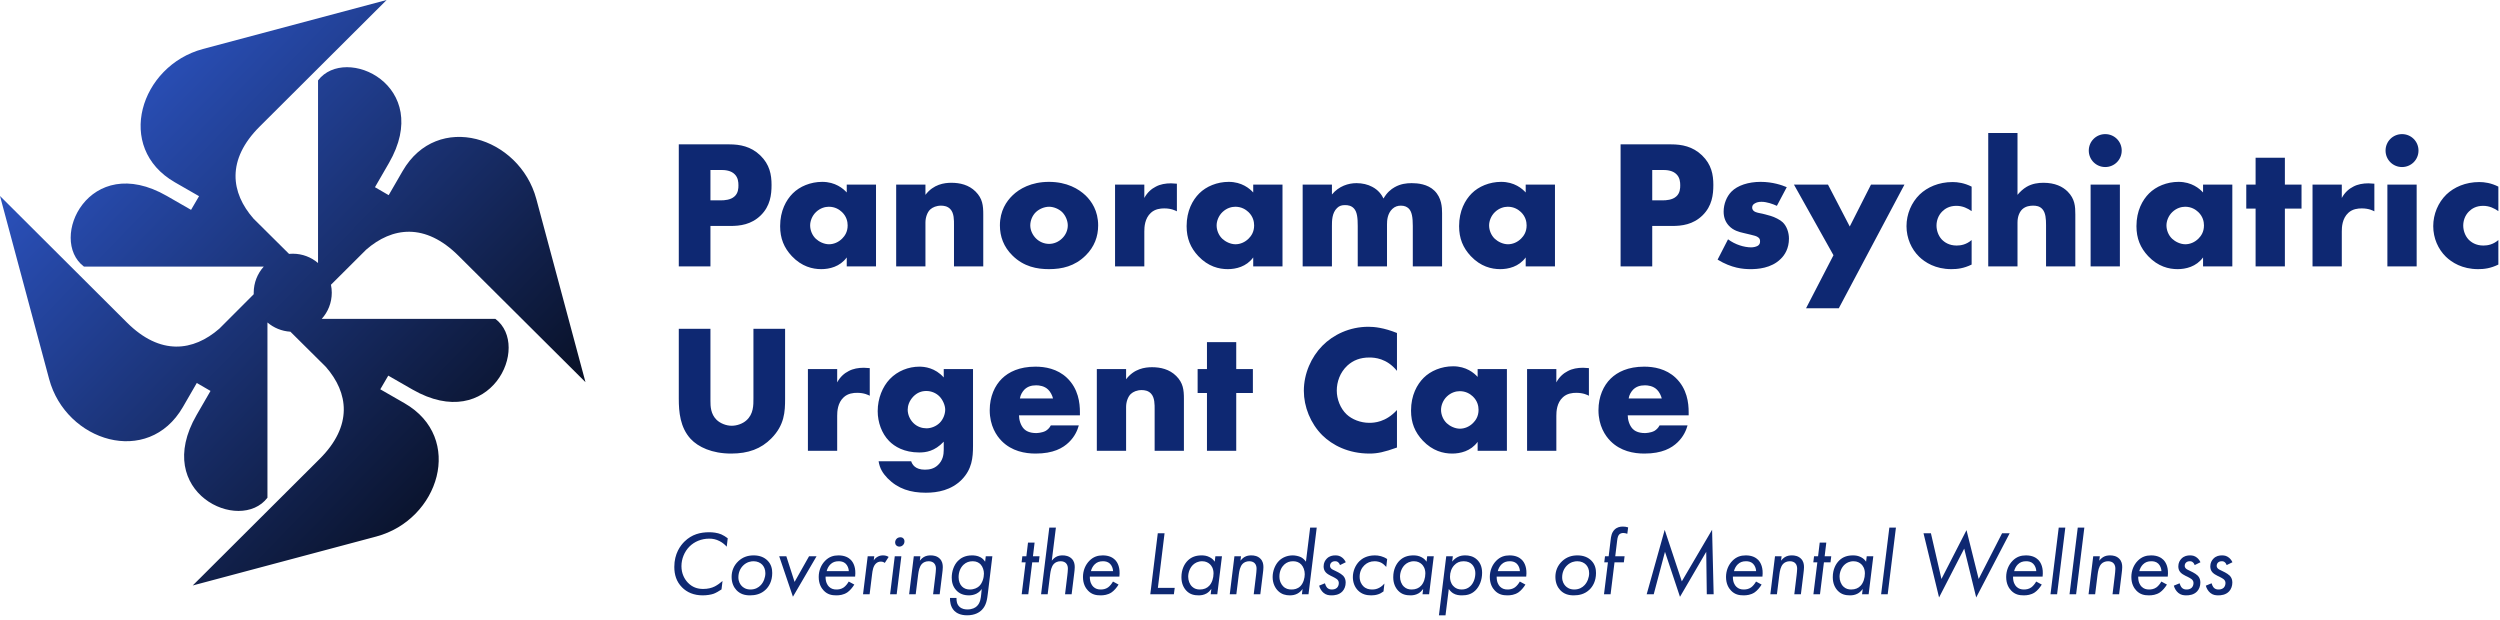 <svg xmlns="http://www.w3.org/2000/svg" width="488" height="121" viewBox="0 0 488 121" fill="none"><g clip-path="url(#clip0_163_82)"><path d="M71.474 48.735C76.55 44.312 82.986 43.435 89.502 49.93L114.286 74.597L104.692 38.852C101.414 26.659 85.384 21.638 78.589 33.393L75.871 38.095L73.192 36.541L75.911 31.839C84.665 16.697 67.436 8.647 62.08 15.7V51.34C60.75 50.207 59.026 49.524 57.143 49.524C56.898 49.524 56.657 49.535 56.419 49.558L49.488 42.678C45.05 37.617 44.171 31.201 50.687 24.706L75.471 0L39.614 9.564C27.382 12.831 22.345 28.811 34.138 35.585L38.855 38.294L37.295 40.964L32.579 38.255C17.389 29.528 9.314 46.703 16.389 52.042H51.483C50.265 53.393 49.524 55.181 49.524 57.143C49.524 57.24 49.525 57.336 49.529 57.432L42.812 64.156C37.736 68.579 31.3 69.456 24.784 62.961L-7.62939e-06 38.255L9.594 73.999C12.872 86.192 28.901 91.213 35.697 79.458L38.415 74.756L41.093 76.31L38.375 81.012C29.621 96.155 46.849 104.204 52.206 97.151V62.947C53.428 63.987 54.983 64.648 56.688 64.749L63.599 71.608C68.036 76.669 68.915 83.084 62.399 89.58L37.615 114.286L73.472 104.722C85.704 101.454 90.741 85.475 78.949 78.701L74.232 75.991L75.791 73.321L80.508 76.031C95.698 84.758 103.773 67.583 96.697 62.243H62.803C64.02 60.893 64.762 59.105 64.762 57.143C64.762 56.609 64.707 56.088 64.602 55.584L71.474 48.735Z" fill="url(#paint0_linear_163_82)"></path><path d="M142.571 44.107H138.679V52H132.5V28.179H142.357C144.429 28.179 146.571 28.571 148.393 30.321C150.25 32.107 150.607 34.107 150.607 36.107C150.607 38 150.357 40.214 148.5 42.036C146.643 43.857 144.429 44.107 142.571 44.107ZM138.679 33.179V39.107H140.75C141.393 39.107 142.607 39.036 143.357 38.357C144.107 37.714 144.143 36.75 144.143 36.179C144.143 35.536 144.071 34.679 143.429 34.036C142.714 33.286 141.571 33.179 140.786 33.179H138.679ZM165.283 37.571V36.036H170.997V52H165.283V50.25C163.961 52.071 161.89 52.536 160.318 52.536C158.604 52.536 156.497 52.036 154.568 50C153.033 48.357 152.283 46.536 152.283 44.143C152.283 41.143 153.461 39.036 154.747 37.75C156.104 36.393 158.211 35.5 160.497 35.5C163.068 35.5 164.604 36.821 165.283 37.571ZM161.783 40.357C161.068 40.357 160.104 40.607 159.283 41.393C158.497 42.143 158.14 43.179 158.14 44C158.14 44.929 158.533 45.929 159.247 46.607C159.854 47.179 160.854 47.679 161.818 47.679C162.747 47.679 163.676 47.286 164.39 46.571C164.89 46.071 165.461 45.286 165.461 44C165.461 43.25 165.247 42.25 164.354 41.393C163.818 40.893 162.997 40.357 161.783 40.357ZM174.933 52V36.036H180.647V38.036C182.219 35.964 184.326 35.679 185.719 35.679C187.362 35.679 189.112 36.071 190.433 37.393C191.79 38.75 191.933 40.107 191.933 41.857V52H186.219V43.929C186.219 43 186.254 41.607 185.504 40.821C184.969 40.25 184.254 40.143 183.683 40.143C182.79 40.143 182.04 40.464 181.576 40.893C181.004 41.429 180.647 42.464 180.647 43.429V52H174.933ZM204.789 40.357C203.86 40.357 202.86 40.786 202.217 41.393C201.503 42.071 201.11 43.071 201.11 44C201.11 44.964 201.575 45.893 202.217 46.536C202.896 47.214 203.825 47.607 204.789 47.607C205.717 47.607 206.646 47.214 207.325 46.536C208.039 45.857 208.432 44.929 208.432 44C208.432 43.143 208.039 42.107 207.325 41.393C206.682 40.786 205.682 40.357 204.789 40.357ZM214.36 44C214.36 46.143 213.646 48.179 211.896 49.893C209.789 51.964 207.325 52.536 204.753 52.536C202.432 52.536 199.86 52.071 197.646 49.893C195.896 48.179 195.182 46.143 195.182 44C195.182 41.143 196.467 39.286 197.646 38.143C198.967 36.857 201.289 35.5 204.753 35.5C208.289 35.5 210.575 36.893 211.896 38.143C213.075 39.286 214.36 41.143 214.36 44ZM217.658 52V36.036H223.372V38.643C223.943 37.571 224.765 36.857 225.622 36.429C226.479 35.964 227.515 35.786 228.586 35.786C228.729 35.786 228.979 35.821 229.729 35.857V41.25C229.443 41.107 228.658 40.679 227.265 40.679C226.515 40.679 225.479 40.786 224.658 41.536C223.443 42.643 223.372 44.321 223.372 45.179V52H217.658ZM244.628 37.571V36.036H250.343V52H244.628V50.25C243.307 52.071 241.235 52.536 239.664 52.536C237.95 52.536 235.843 52.036 233.914 50C232.378 48.357 231.628 46.536 231.628 44.143C231.628 41.143 232.807 39.036 234.093 37.75C235.45 36.393 237.557 35.5 239.843 35.5C242.414 35.5 243.95 36.821 244.628 37.571ZM241.128 40.357C240.414 40.357 239.45 40.607 238.628 41.393C237.843 42.143 237.485 43.179 237.485 44C237.485 44.929 237.878 45.929 238.593 46.607C239.2 47.179 240.2 47.679 241.164 47.679C242.093 47.679 243.021 47.286 243.735 46.571C244.235 46.071 244.807 45.286 244.807 44C244.807 43.25 244.593 42.25 243.7 41.393C243.164 40.893 242.343 40.357 241.128 40.357ZM254.279 52V36.036H259.993V37.964C261.35 36.321 263.207 35.75 264.779 35.75C265.922 35.75 266.993 36 267.85 36.464C269.029 37.071 269.672 37.964 270.064 38.75C270.707 37.607 271.529 36.929 272.243 36.536C273.386 35.893 274.493 35.75 275.564 35.75C276.743 35.75 278.672 35.929 279.993 37.214C281.422 38.607 281.493 40.5 281.493 41.607V52H275.779V44.107C275.779 42.429 275.6 41.286 274.957 40.679C274.636 40.393 274.207 40.143 273.457 40.143C272.814 40.143 272.279 40.321 271.779 40.786C270.814 41.714 270.743 43.036 270.743 43.821V52H265.029V44.107C265.029 42.571 264.922 41.357 264.279 40.679C263.779 40.143 263.136 40.036 262.564 40.036C261.957 40.036 261.457 40.143 260.993 40.607C259.993 41.571 259.993 43.107 259.993 44.107V52H254.279ZM297.816 37.571V36.036H303.53V52H297.816V50.25C296.495 52.071 294.423 52.536 292.852 52.536C291.138 52.536 289.03 52.036 287.102 50C285.566 48.357 284.816 46.536 284.816 44.143C284.816 41.143 285.995 39.036 287.28 37.75C288.638 36.393 290.745 35.5 293.03 35.5C295.602 35.5 297.138 36.821 297.816 37.571ZM294.316 40.357C293.602 40.357 292.638 40.607 291.816 41.393C291.03 42.143 290.673 43.179 290.673 44C290.673 44.929 291.066 45.929 291.78 46.607C292.388 47.179 293.388 47.679 294.352 47.679C295.28 47.679 296.209 47.286 296.923 46.571C297.423 46.071 297.995 45.286 297.995 44C297.995 43.25 297.78 42.25 296.888 41.393C296.352 40.893 295.53 40.357 294.316 40.357ZM326.409 44.107H322.516V52H316.338V28.179H326.195C328.266 28.179 330.409 28.571 332.231 30.321C334.088 32.107 334.445 34.107 334.445 36.107C334.445 38 334.195 40.214 332.338 42.036C330.481 43.857 328.266 44.107 326.409 44.107ZM322.516 33.179V39.107H324.588C325.231 39.107 326.445 39.036 327.195 38.357C327.945 37.714 327.981 36.75 327.981 36.179C327.981 35.536 327.909 34.679 327.266 34.036C326.552 33.286 325.409 33.179 324.624 33.179H322.516ZM335.275 50.679L337.311 46.714C337.989 47.214 338.811 47.643 339.597 47.893C340.311 48.143 341.204 48.286 341.811 48.286C342.239 48.286 342.918 48.179 343.275 47.857C343.525 47.607 343.561 47.393 343.561 47.107C343.561 46.857 343.525 46.607 343.275 46.393C342.918 46.071 342.347 45.964 341.775 45.821L340.275 45.464C339.489 45.286 338.347 45 337.489 44.071C336.882 43.429 336.454 42.536 336.454 41.321C336.454 39.786 337.061 38.357 337.954 37.429C339.168 36.179 341.311 35.5 343.668 35.5C346.025 35.5 347.847 36.143 348.775 36.536L346.847 40.179C346.061 39.821 344.882 39.393 343.847 39.393C343.275 39.393 342.882 39.5 342.525 39.714C342.204 39.893 342.025 40.143 342.025 40.5C342.025 41 342.347 41.25 342.704 41.393C343.239 41.607 343.704 41.607 344.597 41.857L345.632 42.143C346.382 42.357 347.525 42.929 347.989 43.393C348.775 44.143 349.204 45.393 349.204 46.571C349.204 48.5 348.382 49.786 347.597 50.536C345.739 52.393 343.025 52.536 341.704 52.536C340.275 52.536 338.025 52.357 335.275 50.679ZM352.537 60.179L357.894 49.821L350.18 36.036H356.823L361.073 44.214L365.216 36.036H371.751L358.93 60.179H352.537ZM384.863 46.857V51.643C383.327 52.393 382.077 52.536 380.899 52.536C377.792 52.536 375.756 51.214 374.613 50.107C373.113 48.643 372.149 46.5 372.149 44.143C372.149 41.786 373.113 39.536 374.72 37.964C376.22 36.536 378.434 35.536 381.149 35.536C382.149 35.536 383.434 35.714 384.863 36.429V41.214C384.113 40.679 383.113 40.179 381.899 40.179C380.542 40.179 379.684 40.714 379.113 41.286C378.327 42.071 378.006 43.107 378.006 44.036C378.006 44.929 378.327 45.964 379.006 46.714C379.542 47.286 380.47 47.929 381.934 47.929C382.756 47.929 383.827 47.75 384.863 46.857ZM388.103 52V25.964H393.817V38.036C394.246 37.5 394.924 36.857 395.603 36.464C396.71 35.821 397.888 35.679 398.888 35.679C401.138 35.679 402.638 36.429 403.603 37.393C405.031 38.821 405.103 40.321 405.103 41.857V52H399.388V43.929C399.388 42.75 399.317 41.536 398.674 40.821C398.138 40.214 397.424 40.143 396.853 40.143C396.246 40.143 395.424 40.25 394.781 40.821C394.281 41.286 393.817 42.143 393.817 43.429V52H388.103ZM408.087 36.036H413.802V52H408.087V36.036ZM407.73 29.393C407.73 27.607 409.159 26.179 410.944 26.179C412.73 26.179 414.159 27.607 414.159 29.393C414.159 31.179 412.73 32.607 410.944 32.607C409.159 32.607 407.73 31.179 407.73 29.393ZM430.036 37.571V36.036H435.75V52H430.036V50.25C428.714 52.071 426.643 52.536 425.071 52.536C423.357 52.536 421.25 52.036 419.321 50C417.786 48.357 417.036 46.536 417.036 44.143C417.036 41.143 418.214 39.036 419.5 37.75C420.857 36.393 422.964 35.5 425.25 35.5C427.821 35.5 429.357 36.821 430.036 37.571ZM426.536 40.357C425.821 40.357 424.857 40.607 424.036 41.393C423.25 42.143 422.893 43.179 422.893 44C422.893 44.929 423.286 45.929 424 46.607C424.607 47.179 425.607 47.679 426.571 47.679C427.5 47.679 428.429 47.286 429.143 46.571C429.643 46.071 430.214 45.286 430.214 44C430.214 43.25 430 42.25 429.107 41.393C428.571 40.893 427.75 40.357 426.536 40.357ZM449.258 40.714H446.008V52H440.293V40.714H438.472V36.036H440.293V30.786H446.008V36.036H449.258V40.714ZM451.405 52V36.036H457.119V38.643C457.691 37.571 458.512 36.857 459.369 36.429C460.226 35.964 461.262 35.786 462.333 35.786C462.476 35.786 462.726 35.821 463.476 35.857V41.25C463.191 41.107 462.405 40.679 461.012 40.679C460.262 40.679 459.226 40.786 458.405 41.536C457.191 42.643 457.119 44.321 457.119 45.179V52H451.405ZM466.018 36.036H471.733V52H466.018V36.036ZM465.661 29.393C465.661 27.607 467.09 26.179 468.876 26.179C470.661 26.179 472.09 27.607 472.09 29.393C472.09 31.179 470.661 32.607 468.876 32.607C467.09 32.607 465.661 31.179 465.661 29.393ZM487.681 46.857V51.643C486.145 52.393 484.895 52.536 483.717 52.536C480.61 52.536 478.574 51.214 477.431 50.107C475.931 48.643 474.967 46.5 474.967 44.143C474.967 41.786 475.931 39.536 477.538 37.964C479.038 36.536 481.253 35.536 483.967 35.536C484.967 35.536 486.253 35.714 487.681 36.429V41.214C486.931 40.679 485.931 40.179 484.717 40.179C483.36 40.179 482.503 40.714 481.931 41.286C481.145 42.071 480.824 43.107 480.824 44.036C480.824 44.929 481.145 45.964 481.824 46.714C482.36 47.286 483.288 47.929 484.753 47.929C485.574 47.929 486.645 47.75 487.681 46.857ZM132.5 64.179H138.679V78.286C138.679 79.286 138.714 80.821 139.893 81.964C140.607 82.643 141.75 83.107 142.821 83.107C143.893 83.107 145 82.679 145.679 82.071C147.107 80.821 147.071 79.071 147.071 77.75V64.179H153.25V77.857C153.25 80.357 153.143 82.964 150.571 85.571C148.571 87.607 146.071 88.536 142.714 88.536C138.964 88.536 136.286 87.25 134.821 85.679C132.75 83.429 132.5 80.393 132.5 77.857V64.179ZM157.704 88V72.036H163.418V74.643C163.989 73.571 164.811 72.857 165.668 72.429C166.525 71.964 167.561 71.786 168.632 71.786C168.775 71.786 169.025 71.821 169.775 71.857V77.25C169.489 77.107 168.704 76.679 167.311 76.679C166.561 76.679 165.525 76.786 164.704 77.536C163.489 78.643 163.418 80.321 163.418 81.179V88H157.704ZM184.218 72.036H189.933V87C189.933 89.393 189.718 91.571 187.754 93.607C185.718 95.679 183.04 96.179 180.718 96.179C177.754 96.179 175.29 95.429 173.254 93.357C172.326 92.393 171.718 91.429 171.504 90.036H177.861C178.076 90.679 178.647 91.679 180.54 91.679C181.433 91.679 182.326 91.5 183.076 90.786C184.04 89.893 184.218 88.75 184.218 87.821V86.214C182.433 88.107 180.718 88.321 179.433 88.321C176.504 88.321 174.611 87.179 173.54 86.071C172.111 84.607 171.326 82.429 171.326 80.25C171.326 77.75 172.29 75.464 173.683 74C175.218 72.393 177.361 71.571 179.468 71.571C180.468 71.571 182.54 71.786 184.218 73.679V72.036ZM180.826 76.321C179.861 76.321 179.04 76.643 178.29 77.393C177.468 78.25 177.183 79.214 177.183 79.964C177.183 80.893 177.576 81.857 178.29 82.571C179.04 83.321 180.004 83.607 180.861 83.607C181.754 83.607 182.754 83.214 183.433 82.536C184.147 81.821 184.504 80.786 184.504 79.964C184.504 79.143 184.04 78.036 183.361 77.357C182.718 76.714 181.79 76.321 180.826 76.321ZM210.8 80.464V81.071H198.907C198.907 81.929 199.229 83.071 199.907 83.75C200.264 84.107 200.979 84.536 202.264 84.536C202.407 84.536 203.407 84.5 204.121 84.107C204.479 83.893 204.871 83.536 205.121 83.036H210.586C210.336 83.929 209.836 85.179 208.657 86.321C207.479 87.464 205.621 88.536 202.157 88.536C200.05 88.536 197.514 88.071 195.55 86.107C194.514 85.071 193.193 83.107 193.193 80.071C193.193 77.393 194.193 75.25 195.586 73.893C196.907 72.607 198.979 71.571 202.121 71.571C203.979 71.571 206.371 71.964 208.264 73.75C210.514 75.893 210.8 78.679 210.8 80.464ZM199.086 77.786H205.55C205.407 77.179 205.05 76.5 204.621 76.071C203.871 75.321 202.836 75.214 202.264 75.214C201.3 75.214 200.55 75.464 199.943 76.071C199.55 76.5 199.193 77.071 199.086 77.786ZM214.1 88V72.036H219.814V74.036C221.386 71.964 223.493 71.679 224.886 71.679C226.529 71.679 228.279 72.071 229.6 73.393C230.957 74.75 231.1 76.107 231.1 77.857V88H225.386V79.929C225.386 79 225.422 77.607 224.672 76.821C224.136 76.25 223.422 76.143 222.85 76.143C221.957 76.143 221.207 76.464 220.743 76.893C220.172 77.429 219.814 78.464 219.814 79.429V88H214.1ZM244.563 76.714H241.313V88H235.599V76.714H233.777V72.036H235.599V66.786H241.313V72.036H244.563V76.714ZM272.689 80.036V87.357C270.225 88.25 268.867 88.536 267.332 88.536C263.189 88.536 260.082 86.893 258.117 84.964C255.796 82.643 254.51 79.393 254.51 76.286C254.51 72.893 255.975 69.679 258.117 67.5C260.225 65.357 263.403 63.786 267.117 63.786C268.26 63.786 270.117 63.964 272.689 65V72.393C270.689 69.929 268.332 69.786 267.296 69.786C265.51 69.786 264.153 70.321 263.01 71.357C261.546 72.714 260.939 74.571 260.939 76.25C260.939 77.893 261.617 79.714 262.867 80.893C263.903 81.857 265.546 82.536 267.296 82.536C268.225 82.536 270.51 82.429 272.689 80.036ZM288.434 73.571V72.036H294.148V88H288.434V86.25C287.113 88.071 285.041 88.536 283.47 88.536C281.756 88.536 279.648 88.036 277.72 86C276.184 84.357 275.434 82.536 275.434 80.143C275.434 77.143 276.613 75.036 277.898 73.75C279.256 72.393 281.363 71.5 283.648 71.5C286.22 71.5 287.756 72.821 288.434 73.571ZM284.934 76.357C284.22 76.357 283.256 76.607 282.434 77.393C281.648 78.143 281.291 79.179 281.291 80C281.291 80.929 281.684 81.929 282.398 82.607C283.006 83.179 284.006 83.679 284.97 83.679C285.898 83.679 286.827 83.286 287.541 82.571C288.041 82.071 288.613 81.286 288.613 80C288.613 79.25 288.398 78.25 287.506 77.393C286.97 76.893 286.148 76.357 284.934 76.357ZM298.085 88V72.036H303.799V74.643C304.37 73.571 305.192 72.857 306.049 72.429C306.906 71.964 307.942 71.786 309.013 71.786C309.156 71.786 309.406 71.821 310.156 71.857V77.25C309.87 77.107 309.085 76.679 307.692 76.679C306.942 76.679 305.906 76.786 305.085 77.536C303.87 78.643 303.799 80.321 303.799 81.179V88H298.085ZM329.627 80.464V81.071H317.734C317.734 81.929 318.055 83.071 318.734 83.75C319.091 84.107 319.805 84.536 321.091 84.536C321.234 84.536 322.234 84.5 322.948 84.107C323.305 83.893 323.698 83.536 323.948 83.036H329.412C329.162 83.929 328.662 85.179 327.484 86.321C326.305 87.464 324.448 88.536 320.984 88.536C318.877 88.536 316.341 88.071 314.377 86.107C313.341 85.071 312.02 83.107 312.02 80.071C312.02 77.393 313.02 75.25 314.412 73.893C315.734 72.607 317.805 71.571 320.948 71.571C322.805 71.571 325.198 71.964 327.091 73.75C329.341 75.893 329.627 78.679 329.627 80.464ZM317.912 77.786H324.377C324.234 77.179 323.877 76.5 323.448 76.071C322.698 75.321 321.662 75.214 321.091 75.214C320.127 75.214 319.377 75.464 318.77 76.071C318.377 76.5 318.02 77.071 317.912 77.786Z" fill="#0E2872"></path><path d="M142.054 105.071L141.857 106.714C141.536 106.357 141.089 105.946 140.464 105.625C139.768 105.268 139.143 105.143 138.446 105.143C136.893 105.143 135.536 105.732 134.571 106.696C133.607 107.679 133.018 109.071 133.018 110.518C133.018 111.964 133.607 113.036 134.268 113.732C135.125 114.625 136.125 114.964 137.268 114.964C138.179 114.964 138.946 114.768 139.536 114.464C140.018 114.214 140.625 113.786 141.036 113.411L140.839 115.054C140.375 115.375 139.75 115.732 139.321 115.893C138.786 116.089 137.929 116.214 137.179 116.214C135.429 116.214 134.089 115.625 133.125 114.643C132.036 113.536 131.625 112.179 131.625 110.661C131.625 108.036 132.839 106.464 133.625 105.696C135.054 104.304 136.696 103.893 138.446 103.893C139.125 103.893 140.018 103.982 140.786 104.304C141.161 104.464 141.661 104.768 142.054 105.071ZM146.4 116.214C145.346 116.214 144.471 115.946 143.757 115.196C143.239 114.643 142.811 113.804 142.811 112.607C142.811 111.536 143.168 110.429 144.15 109.518C144.971 108.768 145.918 108.411 147.114 108.411C148.328 108.411 149.203 108.804 149.828 109.429C150.578 110.179 150.739 111.089 150.739 111.857C150.739 113.464 150.078 114.5 149.489 115.071C148.543 116 147.4 116.214 146.4 116.214ZM147.096 109.554C146.596 109.554 145.793 109.679 145.078 110.375C144.453 110.982 144.132 111.804 144.132 112.696C144.132 113.536 144.489 114.071 144.775 114.375C145.043 114.661 145.578 115.071 146.489 115.071C147.418 115.071 148.078 114.679 148.507 114.214C149.061 113.625 149.4 112.732 149.4 111.875C149.4 111.125 149.114 110.571 148.793 110.232C148.418 109.839 147.828 109.554 147.096 109.554ZM152.102 108.589H153.495L155.102 113.589L157.923 108.589H159.388L154.781 116.482L152.102 108.589ZM165.67 113.518L166.76 114.107C166.42 114.679 165.885 115.304 165.385 115.643C164.652 116.125 163.867 116.214 163.242 116.214C162.367 116.214 161.527 116.054 160.795 115.286C160.349 114.821 159.813 114 159.813 112.625C159.813 111.357 160.295 110.232 161.081 109.446C161.849 108.679 162.688 108.411 163.67 108.411C164.92 108.411 165.652 108.857 166.081 109.286C166.617 109.839 167.117 110.857 166.92 112.554H161.152C161.135 113.607 161.492 114.196 161.813 114.518C162.242 114.946 162.742 115.071 163.277 115.071C163.706 115.071 164.224 115 164.706 114.661C165.081 114.393 165.456 113.911 165.67 113.518ZM161.367 111.482H165.688C165.67 110.946 165.438 110.375 165.063 110.018C164.652 109.625 164.117 109.554 163.706 109.554C163.045 109.554 162.527 109.732 162.081 110.179C161.76 110.5 161.492 110.964 161.367 111.482ZM168.463 116L169.374 108.589H170.66L170.552 109.393C170.695 109.161 170.927 108.893 171.302 108.679C171.66 108.482 171.981 108.411 172.374 108.411C172.82 108.411 173.16 108.518 173.463 108.714L172.713 109.875C172.57 109.768 172.338 109.625 171.945 109.625C171.588 109.625 171.249 109.732 170.963 110.018C170.445 110.518 170.32 111.357 170.231 112.089L169.749 116H168.463ZM174.658 108.589H175.944L175.033 116H173.747L174.658 108.589ZM174.729 105.893C174.729 105.625 174.836 105.375 174.979 105.214C175.122 105.036 175.39 104.875 175.747 104.875C175.997 104.875 176.176 104.946 176.319 105.089C176.479 105.25 176.551 105.446 176.551 105.679C176.551 106 176.426 106.232 176.265 106.393C176.033 106.643 175.747 106.696 175.551 106.696C175.319 106.696 175.122 106.625 174.944 106.446C174.801 106.304 174.729 106.107 174.729 105.893ZM177.461 116L178.372 108.589H179.658L179.551 109.446C179.586 109.393 179.908 109 180.301 108.75C180.765 108.464 181.265 108.411 181.676 108.411C182.211 108.411 182.908 108.518 183.444 109.054C183.944 109.554 184.033 110.161 184.033 110.714C184.033 111.089 183.979 111.5 183.926 111.946L183.426 116H182.14L182.586 112.304C182.622 112 182.694 111.375 182.694 111.036C182.694 110.732 182.658 110.268 182.319 109.929C182.104 109.714 181.747 109.554 181.283 109.554C180.711 109.554 180.247 109.768 179.961 110.071C179.461 110.589 179.319 111.464 179.229 112.125L178.747 116H177.461ZM192.296 109.643L192.421 108.589H193.707L192.832 115.821C192.689 116.982 192.546 118.143 191.671 119.036C191.189 119.536 190.296 120.107 188.778 120.107C187.493 120.107 186.725 119.679 186.278 119.232C185.475 118.411 185.439 117.268 185.439 116.821V116.714H186.707V116.786C186.707 117.304 186.761 117.946 187.296 118.446C187.761 118.875 188.35 118.964 188.832 118.964C189.796 118.964 190.386 118.625 190.707 118.304C191.368 117.661 191.457 116.714 191.528 116.036L191.636 114.964C191.475 115.214 191.153 115.607 190.582 115.893C190.171 116.089 189.671 116.214 189.153 116.214C188.1 116.214 187.296 115.893 186.707 115.268C185.939 114.482 185.778 113.518 185.778 112.75C185.778 111.554 186.189 110.304 186.975 109.5C187.493 108.964 188.35 108.411 189.725 108.411C190.1 108.411 190.796 108.446 191.368 108.768C191.671 108.929 192.028 109.214 192.296 109.643ZM189.868 109.554C189.171 109.554 188.582 109.768 188.082 110.232C187.475 110.804 187.118 111.661 187.118 112.661C187.118 113.446 187.386 114.089 187.778 114.482C188.207 114.911 188.743 115.071 189.296 115.071C190.189 115.071 190.778 114.732 191.118 114.429C191.761 113.839 192.064 112.786 192.064 111.964C192.064 111.357 191.85 110.643 191.421 110.179C191.1 109.839 190.618 109.554 189.868 109.554ZM202.774 109.768H201.489L200.721 116H199.435L200.203 109.768H199.417L199.56 108.589H200.346L200.667 105.911H201.953L201.631 108.589H202.917L202.774 109.768ZM203.218 116L204.825 102.982H206.111L205.308 109.446C205.343 109.393 205.665 109 206.058 108.75C206.522 108.464 207.022 108.411 207.415 108.411C207.95 108.411 208.647 108.518 209.2 109.054C209.7 109.554 209.79 110.161 209.79 110.714C209.79 111.089 209.736 111.5 209.683 111.946L209.183 116H207.897L208.343 112.304C208.379 112 208.45 111.375 208.45 111.036C208.45 110.732 208.415 110.268 208.075 109.929C207.861 109.714 207.504 109.554 207.04 109.554C206.468 109.554 206.004 109.768 205.718 110.071C205.218 110.589 205.075 111.464 204.986 112.125L204.504 116H203.218ZM217.254 113.518L218.343 114.107C218.004 114.679 217.468 115.304 216.968 115.643C216.236 116.125 215.45 116.214 214.825 116.214C213.95 116.214 213.111 116.054 212.379 115.286C211.932 114.821 211.397 114 211.397 112.625C211.397 111.357 211.879 110.232 212.664 109.446C213.432 108.679 214.272 108.411 215.254 108.411C216.504 108.411 217.236 108.857 217.664 109.286C218.2 109.839 218.7 110.857 218.504 112.554H212.736C212.718 113.607 213.075 114.196 213.397 114.518C213.825 114.946 214.325 115.071 214.861 115.071C215.289 115.071 215.807 115 216.289 114.661C216.664 114.393 217.039 113.911 217.254 113.518ZM212.95 111.482H217.272C217.254 110.946 217.022 110.375 216.647 110.018C216.236 109.625 215.7 109.554 215.289 109.554C214.629 109.554 214.111 109.732 213.664 110.179C213.343 110.5 213.075 110.964 212.95 111.482ZM226 104.089H227.322L226.018 114.75H229.304L229.143 116H224.536L226 104.089ZM237.114 109.643L237.239 108.589H238.525L237.614 116H236.329L236.454 114.964C236.222 115.286 235.9 115.625 235.525 115.839C234.989 116.143 234.436 116.214 233.989 116.214C233.097 116.214 232.275 116.036 231.579 115.304C231.025 114.714 230.614 113.875 230.614 112.661C230.614 111.143 231.204 110.036 231.9 109.375C232.597 108.714 233.454 108.411 234.561 108.411C235.061 108.411 235.597 108.482 236.132 108.768C236.579 109 236.882 109.286 237.114 109.643ZM234.668 109.554C233.847 109.554 233.257 109.893 232.882 110.25C232.329 110.768 231.936 111.661 231.936 112.571C231.936 113.304 232.204 114.054 232.704 114.518C233.15 114.946 233.686 115.071 234.204 115.071C235.007 115.071 235.614 114.804 236.043 114.339C236.579 113.786 236.882 112.839 236.882 111.929C236.882 110.929 236.436 110.375 236.186 110.143C235.882 109.857 235.4 109.554 234.668 109.554ZM240.049 116L240.959 108.589H242.245L242.138 109.446C242.174 109.393 242.495 109 242.888 108.75C243.352 108.464 243.852 108.411 244.263 108.411C244.799 108.411 245.495 108.518 246.031 109.054C246.531 109.554 246.62 110.161 246.62 110.714C246.62 111.089 246.567 111.5 246.513 111.946L246.013 116H244.727L245.174 112.304C245.209 112 245.281 111.375 245.281 111.036C245.281 110.732 245.245 110.268 244.906 109.929C244.692 109.714 244.334 109.554 243.87 109.554C243.299 109.554 242.834 109.768 242.549 110.071C242.049 110.589 241.906 111.464 241.817 112.125L241.334 116H240.049ZM254.919 109.643L255.741 102.982H257.026L255.419 116H254.134L254.259 114.964C253.973 115.393 253.598 115.696 253.223 115.893C252.776 116.125 252.294 116.214 251.776 116.214C250.955 116.214 250.187 116.018 249.509 115.375C248.955 114.839 248.419 113.929 248.419 112.643C248.419 111.446 248.901 110.196 249.705 109.429C250.33 108.821 251.276 108.411 252.348 108.411C252.812 108.411 253.491 108.536 253.955 108.768C254.294 108.946 254.651 109.25 254.919 109.643ZM252.401 109.554C251.776 109.554 251.187 109.732 250.669 110.214C250.169 110.679 249.741 111.482 249.741 112.518C249.741 113.464 250.116 114.071 250.437 114.411C250.937 114.946 251.526 115.071 252.08 115.071C252.651 115.071 253.276 114.964 253.83 114.429C254.437 113.821 254.687 112.821 254.687 112.089C254.687 111.339 254.437 110.661 254.009 110.196C253.562 109.714 252.991 109.554 252.401 109.554ZM262.693 109.75L261.568 110.304C261.496 110.071 261.371 109.911 261.264 109.804C261.068 109.607 260.871 109.554 260.621 109.554C260.354 109.554 260.121 109.607 259.907 109.786C259.711 109.964 259.621 110.196 259.621 110.446C259.621 110.696 259.729 110.857 259.836 110.964C260.014 111.143 260.3 111.268 260.568 111.393L261.246 111.732C261.532 111.875 261.961 112.161 262.193 112.393C262.55 112.786 262.675 113.232 262.675 113.714C262.675 114.393 262.443 115 262.05 115.429C261.389 116.143 260.461 116.214 259.925 116.214C259.389 116.214 258.871 116.143 258.371 115.732C257.961 115.393 257.639 114.875 257.496 114.321L258.621 113.857C258.693 114.125 258.854 114.5 259.068 114.732C259.318 114.982 259.621 115.071 259.961 115.071C260.193 115.071 260.621 115.054 260.961 114.75C261.211 114.518 261.336 114.161 261.336 113.804C261.336 113.482 261.193 113.232 260.943 113.036C260.818 112.929 260.425 112.714 260.175 112.589L259.764 112.393C259.461 112.25 259.014 111.982 258.782 111.714C258.479 111.375 258.371 110.982 258.371 110.554C258.371 109.875 258.657 109.375 258.996 109.036C259.514 108.518 260.104 108.411 260.675 108.411C261.139 108.411 261.568 108.5 262.014 108.857C262.3 109.089 262.55 109.411 262.693 109.75ZM270.775 109.125L270.597 110.661C270.347 110.375 269.989 110.054 269.668 109.875C269.311 109.679 268.811 109.554 268.329 109.554C267.507 109.554 266.864 109.839 266.347 110.321C265.864 110.786 265.4 111.518 265.4 112.571C265.4 113.5 265.775 114.089 266.114 114.429C266.614 114.929 267.222 115.071 267.829 115.071C268.347 115.071 268.757 114.982 269.204 114.75C269.686 114.5 270.007 114.179 270.239 113.911L270.061 115.446C269.704 115.714 269.347 115.911 268.989 116.018C268.561 116.161 268.097 116.214 267.668 116.214C266.757 116.214 265.829 116.018 265.061 115.232C264.418 114.571 264.079 113.661 264.079 112.643C264.079 111.518 264.543 110.339 265.364 109.536C265.847 109.054 266.811 108.411 268.364 108.411C269.114 108.411 269.989 108.589 270.775 109.125ZM278.461 109.643L278.586 108.589H279.872L278.961 116H277.676L277.801 114.964C277.568 115.286 277.247 115.625 276.872 115.839C276.336 116.143 275.783 116.214 275.336 116.214C274.443 116.214 273.622 116.036 272.926 115.304C272.372 114.714 271.961 113.875 271.961 112.661C271.961 111.143 272.551 110.036 273.247 109.375C273.943 108.714 274.801 108.411 275.908 108.411C276.408 108.411 276.943 108.482 277.479 108.768C277.926 109 278.229 109.286 278.461 109.643ZM276.015 109.554C275.193 109.554 274.604 109.893 274.229 110.25C273.676 110.768 273.283 111.661 273.283 112.571C273.283 113.304 273.551 114.054 274.051 114.518C274.497 114.946 275.033 115.071 275.551 115.071C276.354 115.071 276.961 114.804 277.39 114.339C277.926 113.786 278.229 112.839 278.229 111.929C278.229 110.929 277.783 110.375 277.533 110.143C277.229 109.857 276.747 109.554 276.015 109.554ZM282.806 114.964L282.164 120.107H280.878L282.306 108.589H283.592L283.467 109.625C283.806 109.179 284.199 108.911 284.503 108.75C285.003 108.482 285.485 108.411 286.021 108.411C286.664 108.411 287.592 108.536 288.342 109.268C288.914 109.821 289.306 110.625 289.306 111.821C289.306 113.232 288.789 114.482 288.003 115.25C287.181 116.054 286.271 116.214 285.342 116.214C284.86 116.214 284.217 116.161 283.646 115.804C283.306 115.589 283.003 115.268 282.806 114.964ZM285.306 115.071C285.914 115.071 286.485 114.911 286.985 114.446C287.664 113.821 287.985 112.821 287.985 111.911C287.985 111.018 287.628 110.464 287.342 110.179C287.021 109.839 286.503 109.554 285.699 109.554C284.896 109.554 284.324 109.839 283.86 110.339C283.324 110.911 283.039 111.732 283.039 112.589C283.039 113.161 283.164 113.804 283.646 114.357C284.11 114.875 284.681 115.071 285.306 115.071ZM296.669 113.518L297.759 114.107C297.419 114.679 296.884 115.304 296.384 115.643C295.651 116.125 294.866 116.214 294.241 116.214C293.366 116.214 292.526 116.054 291.794 115.286C291.348 114.821 290.812 114 290.812 112.625C290.812 111.357 291.294 110.232 292.08 109.446C292.848 108.679 293.687 108.411 294.669 108.411C295.919 108.411 296.651 108.857 297.08 109.286C297.616 109.839 298.116 110.857 297.919 112.554H292.151C292.134 113.607 292.491 114.196 292.812 114.518C293.241 114.946 293.741 115.071 294.276 115.071C294.705 115.071 295.223 115 295.705 114.661C296.08 114.393 296.455 113.911 296.669 113.518ZM292.366 111.482H296.687C296.669 110.946 296.437 110.375 296.062 110.018C295.651 109.625 295.116 109.554 294.705 109.554C294.044 109.554 293.526 109.732 293.08 110.179C292.759 110.5 292.491 110.964 292.366 111.482ZM307.201 116.214C306.148 116.214 305.273 115.946 304.558 115.196C304.041 114.643 303.612 113.804 303.612 112.607C303.612 111.536 303.969 110.429 304.951 109.518C305.773 108.768 306.719 108.411 307.916 108.411C309.13 108.411 310.005 108.804 310.63 109.429C311.38 110.179 311.541 111.089 311.541 111.857C311.541 113.464 310.88 114.5 310.291 115.071C309.344 116 308.201 116.214 307.201 116.214ZM307.898 109.554C307.398 109.554 306.594 109.679 305.88 110.375C305.255 110.982 304.933 111.804 304.933 112.696C304.933 113.536 305.291 114.071 305.576 114.375C305.844 114.661 306.38 115.071 307.291 115.071C308.219 115.071 308.88 114.679 309.308 114.214C309.862 113.625 310.201 112.732 310.201 111.875C310.201 111.125 309.916 110.571 309.594 110.232C309.219 109.839 308.63 109.554 307.898 109.554ZM316.975 109.768H315.153L314.386 116H313.1L313.868 109.768H313.153L313.296 108.589H314.011L314.403 105.357C314.475 104.732 314.582 103.964 315.153 103.393C315.636 102.911 316.225 102.786 316.778 102.786C317.136 102.786 317.493 102.839 317.814 102.946L317.653 104.196C317.403 104.107 317.1 104.036 316.868 104.036C316.439 104.036 316.189 104.214 316.082 104.321C315.886 104.518 315.743 104.857 315.671 105.5L315.296 108.589H317.118L316.975 109.768ZM322.808 116H321.433L324.95 103.429L328.29 113.482L334.2 103.411L334.504 116H333.165L333.058 107.714L327.933 116.5L325.004 107.714L322.808 116ZM342.777 113.518L343.866 114.107C343.527 114.679 342.991 115.304 342.491 115.643C341.759 116.125 340.973 116.214 340.348 116.214C339.473 116.214 338.634 116.054 337.902 115.286C337.456 114.821 336.92 114 336.92 112.625C336.92 111.357 337.402 110.232 338.188 109.446C338.956 108.679 339.795 108.411 340.777 108.411C342.027 108.411 342.759 108.857 343.188 109.286C343.723 109.839 344.223 110.857 344.027 112.554H338.259C338.241 113.607 338.598 114.196 338.92 114.518C339.348 114.946 339.848 115.071 340.384 115.071C340.813 115.071 341.331 115 341.813 114.661C342.188 114.393 342.563 113.911 342.777 113.518ZM338.473 111.482H342.795C342.777 110.946 342.545 110.375 342.17 110.018C341.759 109.625 341.223 109.554 340.813 109.554C340.152 109.554 339.634 109.732 339.188 110.179C338.866 110.5 338.598 110.964 338.473 111.482ZM345.57 116L346.48 108.589H347.766L347.659 109.446C347.695 109.393 348.016 109 348.409 108.75C348.873 108.464 349.373 108.411 349.784 108.411C350.32 108.411 351.016 108.518 351.552 109.054C352.052 109.554 352.141 110.161 352.141 110.714C352.141 111.089 352.088 111.5 352.034 111.946L351.534 116H350.248L350.695 112.304C350.73 112 350.802 111.375 350.802 111.036C350.802 110.732 350.766 110.268 350.427 109.929C350.213 109.714 349.855 109.554 349.391 109.554C348.82 109.554 348.355 109.768 348.07 110.071C347.57 110.589 347.427 111.464 347.338 112.125L346.855 116H345.57ZM357.315 109.768H356.03L355.262 116H353.976L354.744 109.768H353.958L354.101 108.589H354.887L355.208 105.911H356.494L356.172 108.589H357.458L357.315 109.768ZM364.259 109.643L364.384 108.589H365.67L364.759 116H363.474L363.599 114.964C363.367 115.286 363.045 115.625 362.67 115.839C362.134 116.143 361.581 116.214 361.134 116.214C360.242 116.214 359.42 116.036 358.724 115.304C358.17 114.714 357.759 113.875 357.759 112.661C357.759 111.143 358.349 110.036 359.045 109.375C359.742 108.714 360.599 108.411 361.706 108.411C362.206 108.411 362.742 108.482 363.277 108.768C363.724 109 364.027 109.286 364.259 109.643ZM361.813 109.554C360.992 109.554 360.402 109.893 360.027 110.25C359.474 110.768 359.081 111.661 359.081 112.571C359.081 113.304 359.349 114.054 359.849 114.518C360.295 114.946 360.831 115.071 361.349 115.071C362.152 115.071 362.759 114.804 363.188 114.339C363.724 113.786 364.027 112.839 364.027 111.929C364.027 110.929 363.581 110.375 363.331 110.143C363.027 109.857 362.545 109.554 361.813 109.554ZM368.801 102.982H370.086L368.479 116H367.194L368.801 102.982ZM375.469 104.089H376.915L378.969 113.018L383.862 103.482L386.237 113.018L390.808 104.089H392.29L385.754 116.625L383.415 107.089L378.504 116.625L375.469 104.089ZM397.464 113.518L398.554 114.107C398.214 114.679 397.679 115.304 397.179 115.643C396.447 116.125 395.661 116.214 395.036 116.214C394.161 116.214 393.322 116.054 392.589 115.286C392.143 114.821 391.607 114 391.607 112.625C391.607 111.357 392.089 110.232 392.875 109.446C393.643 108.679 394.482 108.411 395.464 108.411C396.714 108.411 397.447 108.857 397.875 109.286C398.411 109.839 398.911 110.857 398.714 112.554H392.947C392.929 113.607 393.286 114.196 393.607 114.518C394.036 114.946 394.536 115.071 395.072 115.071C395.5 115.071 396.018 115 396.5 114.661C396.875 114.393 397.25 113.911 397.464 113.518ZM393.161 111.482H397.482C397.464 110.946 397.232 110.375 396.857 110.018C396.447 109.625 395.911 109.554 395.5 109.554C394.839 109.554 394.322 109.732 393.875 110.179C393.554 110.5 393.286 110.964 393.161 111.482ZM401.864 102.982H403.15L401.543 116H400.257L401.864 102.982ZM405.579 102.982H406.865L405.257 116H403.972L405.579 102.982ZM407.686 116L408.597 108.589H409.883L409.775 109.446C409.811 109.393 410.133 109 410.525 108.75C410.99 108.464 411.49 108.411 411.9 108.411C412.436 108.411 413.133 108.518 413.668 109.054C414.168 109.554 414.258 110.161 414.258 110.714C414.258 111.089 414.204 111.5 414.15 111.946L413.65 116H412.365L412.811 112.304C412.847 112 412.918 111.375 412.918 111.036C412.918 110.732 412.883 110.268 412.543 109.929C412.329 109.714 411.972 109.554 411.508 109.554C410.936 109.554 410.472 109.768 410.186 110.071C409.686 110.589 409.543 111.464 409.454 112.125L408.972 116H407.686ZM421.896 113.518L422.985 114.107C422.646 114.679 422.11 115.304 421.61 115.643C420.878 116.125 420.092 116.214 419.467 116.214C418.592 116.214 417.753 116.054 417.021 115.286C416.575 114.821 416.039 114 416.039 112.625C416.039 111.357 416.521 110.232 417.307 109.446C418.075 108.679 418.914 108.411 419.896 108.411C421.146 108.411 421.878 108.857 422.307 109.286C422.842 109.839 423.342 110.857 423.146 112.554H417.378C417.36 113.607 417.717 114.196 418.039 114.518C418.467 114.946 418.967 115.071 419.503 115.071C419.932 115.071 420.45 115 420.932 114.661C421.307 114.393 421.682 113.911 421.896 113.518ZM417.592 111.482H421.914C421.896 110.946 421.664 110.375 421.289 110.018C420.878 109.625 420.342 109.554 419.932 109.554C419.271 109.554 418.753 109.732 418.307 110.179C417.985 110.5 417.717 110.964 417.592 111.482ZM429.528 109.75L428.403 110.304C428.332 110.071 428.207 109.911 428.099 109.804C427.903 109.607 427.707 109.554 427.457 109.554C427.189 109.554 426.957 109.607 426.742 109.786C426.546 109.964 426.457 110.196 426.457 110.446C426.457 110.696 426.564 110.857 426.671 110.964C426.849 111.143 427.135 111.268 427.403 111.393L428.082 111.732C428.367 111.875 428.796 112.161 429.028 112.393C429.385 112.786 429.51 113.232 429.51 113.714C429.51 114.393 429.278 115 428.885 115.429C428.224 116.143 427.296 116.214 426.76 116.214C426.224 116.214 425.707 116.143 425.207 115.732C424.796 115.393 424.474 114.875 424.332 114.321L425.457 113.857C425.528 114.125 425.689 114.5 425.903 114.732C426.153 114.982 426.457 115.071 426.796 115.071C427.028 115.071 427.457 115.054 427.796 114.75C428.046 114.518 428.171 114.161 428.171 113.804C428.171 113.482 428.028 113.232 427.778 113.036C427.653 112.929 427.26 112.714 427.01 112.589L426.599 112.393C426.296 112.25 425.849 111.982 425.617 111.714C425.314 111.375 425.207 110.982 425.207 110.554C425.207 109.875 425.492 109.375 425.832 109.036C426.349 108.518 426.939 108.411 427.51 108.411C427.974 108.411 428.403 108.5 428.849 108.857C429.135 109.089 429.385 109.411 429.528 109.75ZM435.771 109.75L434.646 110.304C434.575 110.071 434.45 109.911 434.342 109.804C434.146 109.607 433.95 109.554 433.7 109.554C433.432 109.554 433.2 109.607 432.985 109.786C432.789 109.964 432.7 110.196 432.7 110.446C432.7 110.696 432.807 110.857 432.914 110.964C433.092 111.143 433.378 111.268 433.646 111.393L434.325 111.732C434.61 111.875 435.039 112.161 435.271 112.393C435.628 112.786 435.753 113.232 435.753 113.714C435.753 114.393 435.521 115 435.128 115.429C434.467 116.143 433.539 116.214 433.003 116.214C432.467 116.214 431.95 116.143 431.45 115.732C431.039 115.393 430.717 114.875 430.575 114.321L431.7 113.857C431.771 114.125 431.932 114.5 432.146 114.732C432.396 114.982 432.7 115.071 433.039 115.071C433.271 115.071 433.7 115.054 434.039 114.75C434.289 114.518 434.414 114.161 434.414 113.804C434.414 113.482 434.271 113.232 434.021 113.036C433.896 112.929 433.503 112.714 433.253 112.589L432.842 112.393C432.539 112.25 432.092 111.982 431.86 111.714C431.557 111.375 431.45 110.982 431.45 110.554C431.45 109.875 431.735 109.375 432.075 109.036C432.592 108.518 433.182 108.411 433.753 108.411C434.217 108.411 434.646 108.5 435.092 108.857C435.378 109.089 435.628 109.411 435.771 109.75Z" fill="#0E2872"></path></g><defs><linearGradient id="paint0_linear_163_82" x1="114" y1="114" x2="-1.794" y2="1.853" gradientUnits="userSpaceOnUse"><stop></stop><stop offset="1" stop-color="#3361E1"></stop></linearGradient><clipPath id="clip0_163_82"><rect width="488" height="121" fill="white"></rect></clipPath></defs></svg>